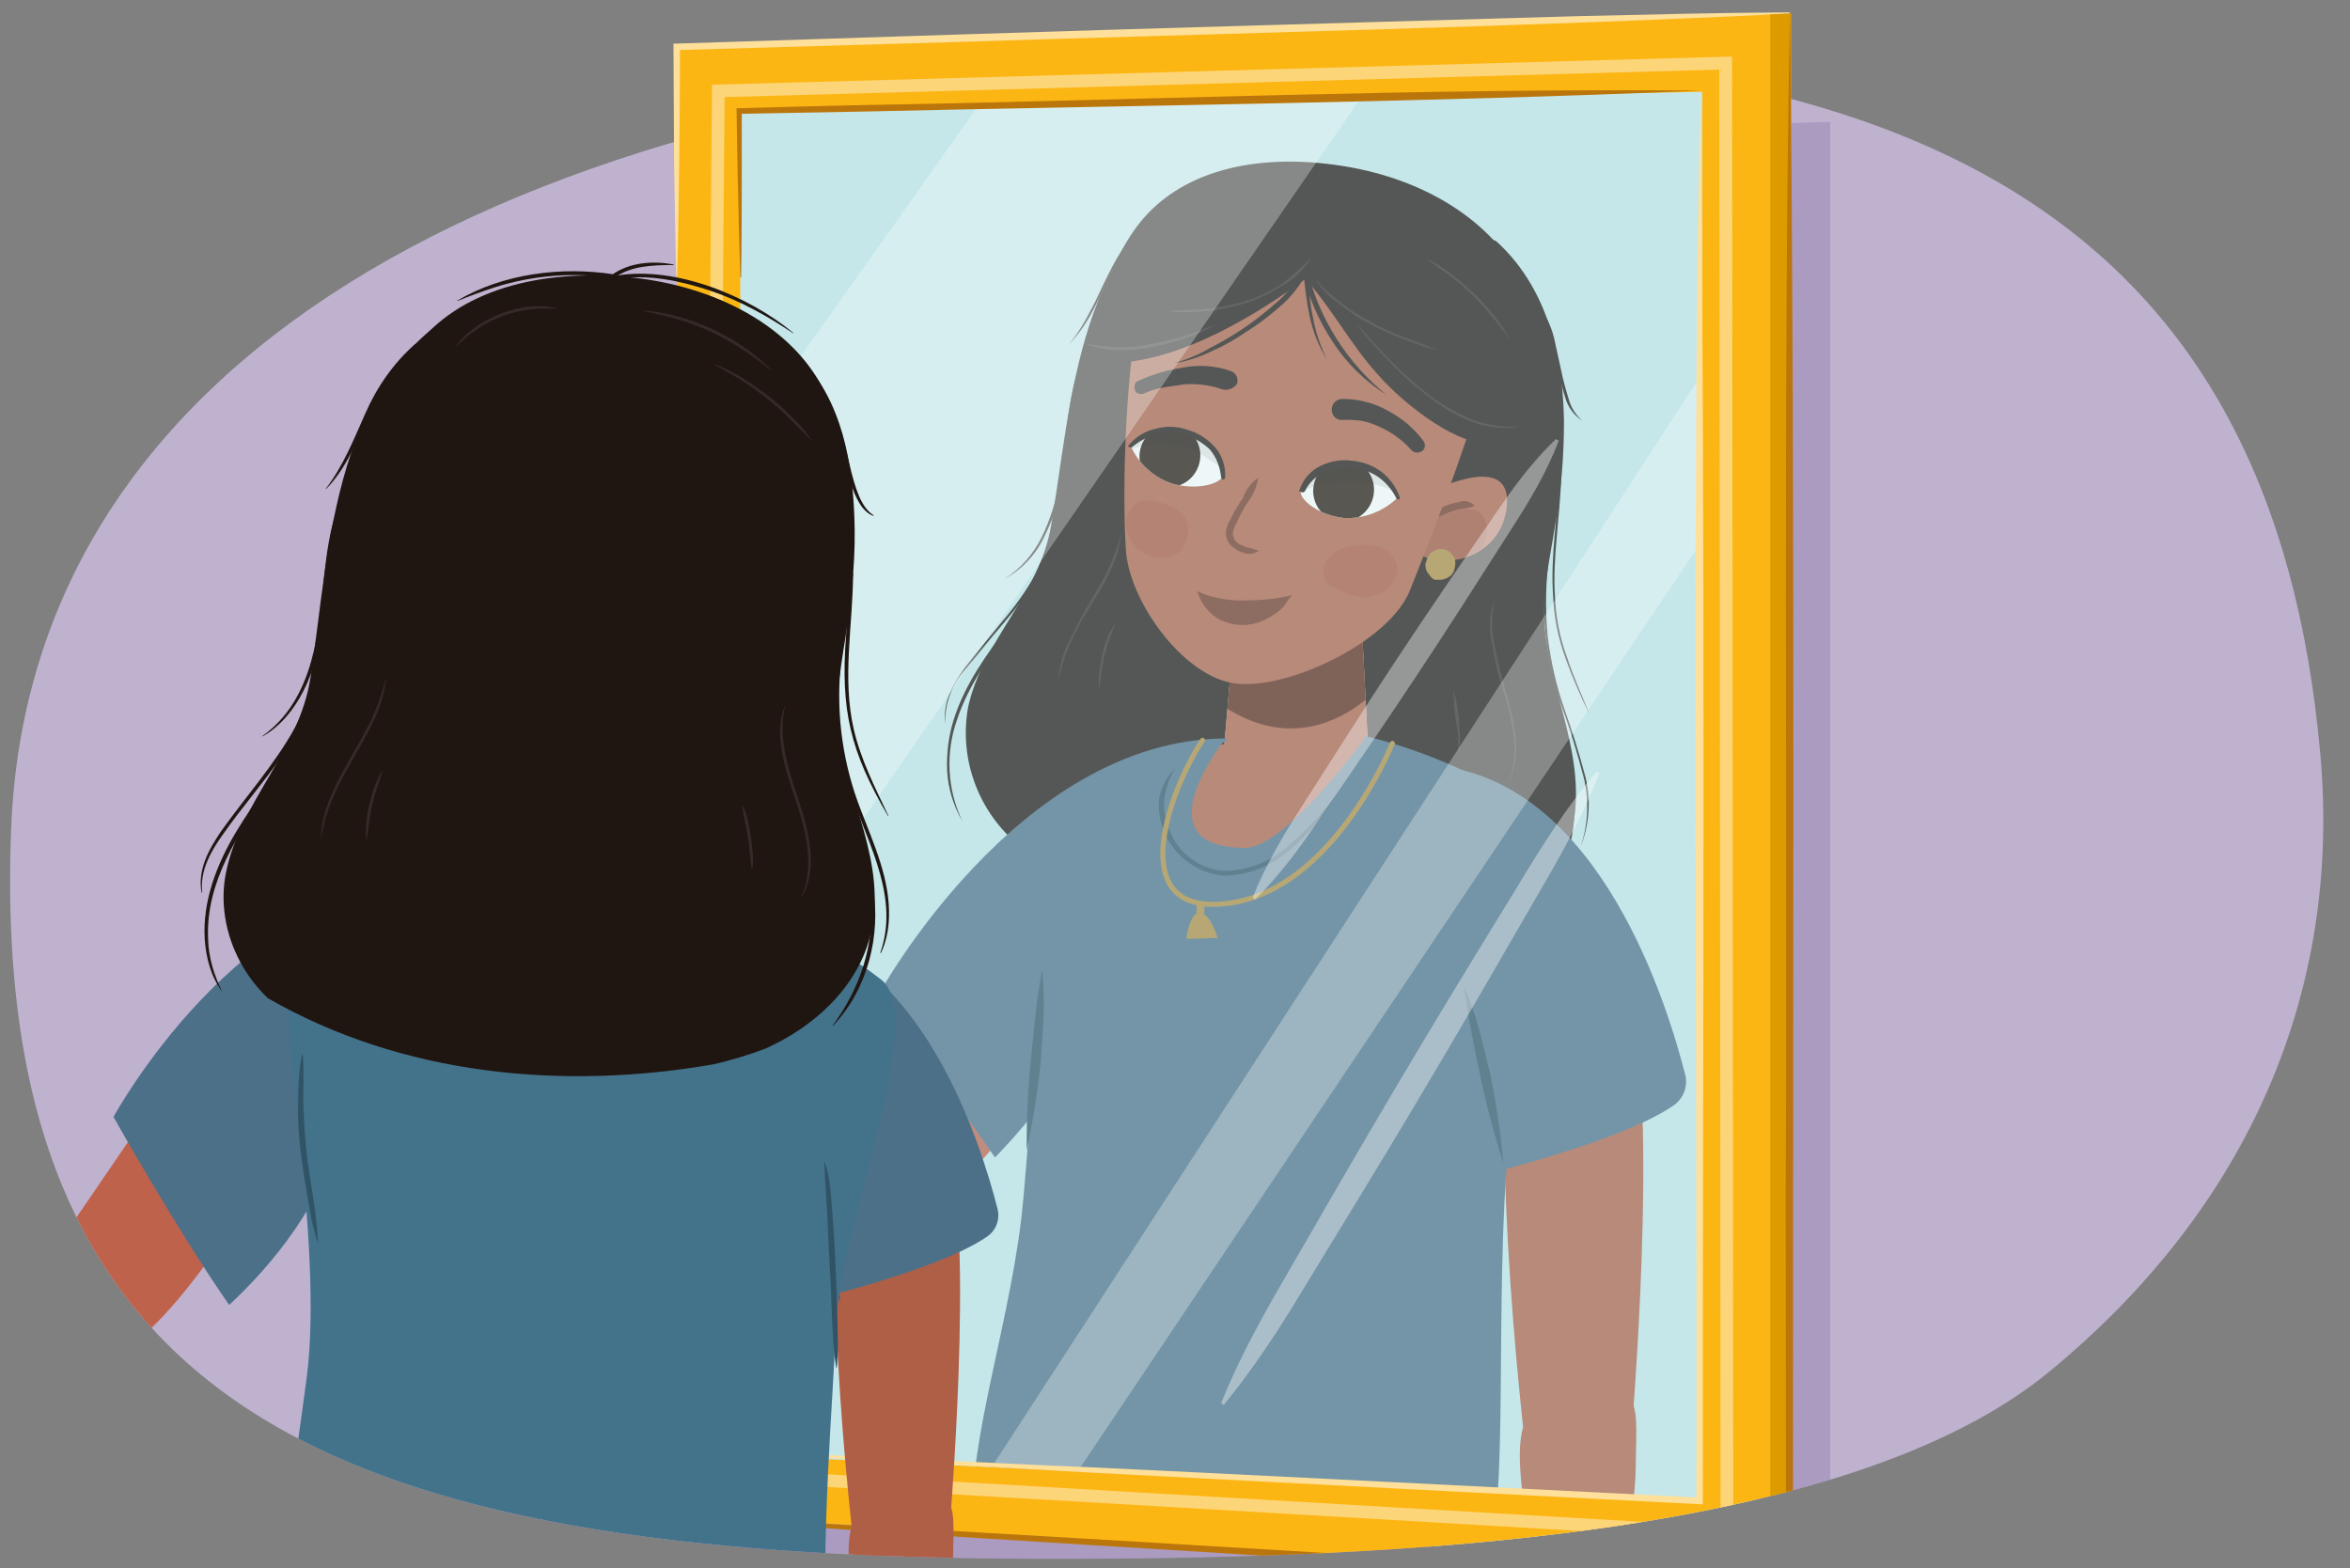 <svg version="1.1" id="Layer_2" xmlns="http://www.w3.org/2000/svg" xmlns:xlink="http://www.w3.org/1999/xlink" x="0" y="0" width="760" height="507.2" xml:space="preserve"><rect width="100%" height="100%" fill="#808080" stroke="none"/><style>.st5{fill:#bf624c}.st6{fill:#471f05;stroke:#bf624c;stroke-width:.163;stroke-miterlimit:10}.st7{fill:#1f1510}.st8{fill:#362a28}.st9{fill:#bd5738}.st12{fill:#253036}.st16{fill:#b05f47}.st19{fill:#733522}.st20{fill:#4d7089}.st21{fill:#34444d}.st24{fill:#fff}.st26{fill:#24140b}.st27{opacity:.1;enable-background:new}.st29{fill:#ad553e}.st30{fill:#305266}.st31{fill:#b08a3f}.st33{fill:#302a2e}.st35{fill:#ffe3c6}.st36{fill:#5e5040}.st41{fill:#bb760b}.st43{fill:#fee09a}.st45{opacity:.39}.st47{fill:#471f05;stroke:#bf624c;stroke-width:.147;stroke-miterlimit:10}.st50{fill:#315366}.st51{fill:#201611}</style><path d="M750.4 243.9c6.8 75.7-22.3 146-87.8 199.8S452 504.1 340.3 504.1c-223.4 0-344.2-41.7-336.7-235.9C9.4 116.4 162 32.1 385.1 18.6 627.2 4 735.5 76.5 750.4 243.9z" fill="#bfb2cf"/><defs><path id="SVGID_1_" d="M750.4 243.9c13.4 74.8-22.3 146-87.8 199.8S452 504.1 340.3 504.1c-223.4 0-344.2-41.7-336.7-235.9C9.4 116.4 147-13.7 370.1-26.2 636.5-41.1 720.6 77.1 750.4 243.9z"/></defs><clipPath id="SVGID_00000060713805948306217620000006016056872561228190_"><use xlink:href="#SVGID_1_" overflow="visible"/></clipPath><g clip-path="url(#SVGID_00000060713805948306217620000006016056872561228190_)"><path opacity=".3" fill="#7e65a0" d="m252.1 49.6 339.8-10.2V529l-347.1-24.1z"/></g><path clip-path="url(#SVGID_00000060713805948306217620000006016056872561228190_)" fill="#c5e7ea" d="M224.5 33.2 561.2 23l8.2 485.5-347.2-27.1z"/><g clip-path="url(#SVGID_00000060713805948306217620000006016056872561228190_)"><defs><path id="SVGID_00000072247062475727229560000001034979605229586096_" d="M232.3 29.4 227.6 468l330.5 22.4v-470z"/></defs><clipPath id="SVGID_00000035506588315030866870000017761048547449542018_"><use xlink:href="#SVGID_00000072247062475727229560000001034979605229586096_" overflow="visible"/></clipPath><g opacity=".68" clip-path="url(#SVGID_00000035506588315030866870000017761048547449542018_)"><path class="st5" d="m315.1 303.2-45.9 60.1-56-62.3-16.7 13.7s54.5 98.6 74.9 96 61.4-52.9 61.4-52.9l-17.7-54.6z"/><path class="st5" d="M214.2 302.2c-1.6-2.7-2.8-5.2-5.2-7.3-5.3-4.8-12.2-7.2-18.1-11.7-1.6-1.2-4.5-2.4-5.6 0-1.4 3.1 1.9 6.5 3.5 8 2.1 2 1.4 2.2 2.5 4.2-6.8-.1-12.9-1.5-18.8-4.9-2.3-1.3-4.3-2.9-6.8-3.6-1.3-.4-2.7.8-2.7 1.9-.1 2.9 1.8 4.6 4 6.1-.9-.5-2.7-1.6-3.4-2-1.9-1-3.3-1.5-5.2-1.5-1.5 0-2.6 1.1-2.6 2.6 0 2.4 1.8 3.6 3.7 4.7l.6.3c-1.6.2-2.6 1.2-2.7 2.9 0 .6.2 1.1.5 1.5 1.3 1.6 2.8 2.7 4.5 3.7.1.1.3.2.4.2-1.1.6-1.5 1.5-1.2 2.6 0 .1.1.3.2.4 2.8 3.8 6.9 5.7 11.1 7.6 9.4 4.1 17.9 5.9 28.3 6.6 1.5.1 1.6-.5 4.5.2s-2.8-2.2 4.7 1.3c7.6 3.5 14.6-14.5 3.8-23.8z"/><path class="st6" d="M160.9 299.3c2.1-.1 4 .3 5.8 1.1 1.8.8 3.6 1.5 5.4 2.3 1.8.8 3.5 1.6 5.3 2.3 1.8.7 3.6 1.2 5.4 2v.2c-2 .3-4 0-5.9-.7-1.9-.7-3.7-1.4-5.5-2.2-1.8-.8-3.5-1.7-5.3-2.4s-3.5-1.5-5.3-2.4c.1-.1.1-.1.1-.2zM166.8 295c1.6.4 3 1 4.4 1.8 1.4.7 2.8 1.3 4.3 1.8 1.5.6 2.9 1.1 4.4 1.6 1.5.4 3 .9 4.4 1.7v.2c-1.7.2-3.2 0-4.8-.4-1.6-.5-3.1-.8-4.6-1.4-1.5-.6-2.9-1.3-4.4-2.1-1.5-.7-2.7-1.7-3.8-3 0 0 0-.1.1-.2zM194.2 298.4c1.2.3 1.5 1.5 2.1 2.4s1.3 1.6 1.9 2.4c.7.8 1.3 1.5 2.1 2.2.8.6 2 1 2.3 2.1 0 .1 0 .2-.1.2-1.2.6-2.3-.4-3.2-1.1-.9-.7-1.7-1.4-2.5-2.2-.8-.8-1.3-1.7-1.9-2.7-.7-.9-1.5-2-.9-3.2.1 0 .2-.1.2-.1zM163.7 307.6c1.8-.6 3.7-.5 5.4.1 1.8.6 3.4 1.2 5 2s3.1 1.5 4.7 2.1 3.3.9 4.9 1.4v.2c-1.8.6-3.7.5-5.4-.1s-3.4-1.2-5-2-3.1-1.5-4.7-2.1-3.3-.9-4.9-1.4c0 0-.1-.1 0-.2z"/><path class="st7" d="M499.6 203.1c-1-11.4 1.6-22.2 3.3-33 2-11.2 2.9-22.6 2.9-34-.3-15.4-2.9-40.8-21.9-58.1-1.3-1.3-88.2-22.2-89.8-21.6-45.7 17-47.4 74.1-54.2 113.7-3.9 22.5-21.9 36.6-26.8 58.5-3.6 19.9 5.9 39.8 23.5 49.6.3 0 .3.3.7.3 1.2 2.2 3.4 3.8 5.9 4.2 22.5 1.3 44.7 2.9 67.3 4.2 7.4.7 14.8.7 22.2 0 7.8 6.2 17.3 16.3 27.4 17.6 5.5.4 11-1 15.7-3.9 14.7-5.2 28.4-16.3 32.7-32.7 4.9-22.3-6.9-43.2-8.9-64.8z"/><path class="st7" d="M499.6 101.9c1.6 2.7 2.7 5.7 3.3 8.8l2 9.1c.6 3 1.4 5.9 2.3 8.8.7 2.9 2.3 5.6 4.6 7.5-2.7-1.7-4.7-4.4-5.6-7.5-.9-2.9-1.7-5.8-2.3-8.8l-2-9.1c-.6-2.9-1.6-5.8-2.9-8.5 0-.3 0-.7.3-.7-.3.1 0 .1.3.4zM504.9 153.8c-.3 13.4-2.9 26.5-2 39.5.3 6.6 1.6 13.1 3.9 19.3 2 6.2 4.9 12.4 7.2 18.3-2.9-5.9-5.6-12.1-7.8-18.3-2.3-6.3-3.6-12.9-3.9-19.6-1-13.4 1.6-26.5 2-39.5 0-.4.3-.6.7-.7-.1.1-.1 1-.1 1z"/><path class="st7" d="M500.6 183.2c-.8 7.7-.8 15.5 0 23.2 1 7.7 2.7 15.2 5.2 22.5 2.6 7.2 4.9 14.7 6.9 22.2 1.9 7.6 1.3 15.6-1.6 22.9 2.6-7.4 2.9-15.3 1-22.9-2-7.5-4.2-15-6.9-22.2-2.5-7.3-4.3-14.9-5.2-22.5-1-7.7-1-15.5 0-23.2 0-.3.3-.7.7-.3-.4-.3-.1 0-.1.3zM349.7 119.2c-3.9 11.8-3.9 24.2-6.2 36.6-1 6.3-3 12.3-5.9 18-2.7 5.7-7.2 10.4-12.7 13.4 5.2-3.3 9.4-8.1 12.1-13.7 2.7-5.6 4.5-11.5 5.6-17.6 2.3-12.1 2.3-24.8 6.2-36.9 0-.3.3-.3.7-.3.2-.1.6.2.2.5z"/><path class="st7" d="M342.2 167.2c-.8 6.6-2.9 12.9-6.2 18.6-3.3 5.6-7.2 10.8-11.4 15.7-4.2 4.9-8.2 9.8-12.4 15-4.4 4.8-6.7 11.1-6.5 17.6-.4-3.2.1-6.5 1.3-9.5 1.3-3 3-5.9 4.9-8.5 3.9-5.2 8.2-10.1 12.1-15 4.2-4.9 7.9-10.1 11.1-15.7 3.3-5.5 5.4-11.6 6.2-18-.1-.2.3-.5.9-.2-.3-.6 0-.3 0 0z"/><path class="st7" d="M326.9 203.1c-6.9 9.1-13.7 18.6-17.3 29.4-3.9 10.8-3.3 22.7 1.6 33-2.9-5-4.6-10.6-4.9-16.3-.2-5.8.5-11.5 2.3-17 3.6-11.1 10.5-20.6 17.3-29.7.2-.3.6-.3.9-.1l.1.1v.6zM508.8 252.5c1.1 7.7.5 15.4-1.6 22.9-1.9 7.5-5.9 14.3-11.4 19.6 9.7-11.7 14.1-27 12.1-42.1-.1-.4.2-.8.9-.4-.3-.4 0-.4 0 0zM374.2 69.6c-6.5 5.4-11.8 12.2-15.4 19.9-2 3.9-3.6 7.8-5.6 11.4-2 3.8-4.5 7.3-7.5 10.5 2.7-3.3 5-7 6.9-10.8 2-3.6 3.6-7.5 5.6-11.4 1.9-3.9 4-7.6 6.5-11.1 2.5-3.4 5.5-6.5 8.8-9.1.2-.2.5-.2.6 0 .5.2.5.6.1.6z"/><path class="st8" d="M362.8 172.4c-.7 4.4-2 8.7-3.9 12.7-2 3.9-4.2 7.7-6.5 11.4-2.4 3.6-4.5 7.5-6.2 11.4-1.8 4-3.1 8.1-3.9 12.4.2-4.4 1.3-8.8 3.3-12.7 2-3.9 3.9-7.8 6.2-11.8 2.3-3.9 4.6-7.5 6.5-11.4 1.7-3.8 3.2-7.8 4.5-12zM360.8 201.5c-.7 1.6-1.3 3.3-2 5.2-.7 1.6-1 3.6-1.6 5.2-.3 1.6-.7 3.6-1 5.2-.3 1.6-.3 3.6-.7 5.6-.2-1.8-.2-3.7 0-5.6.3-2 .7-3.6 1-5.6.4-1.8.9-3.5 1.6-5.2.7-1.7 1.6-3.3 2.7-4.8zM483.6 193c-1.3 5-1.4 10.3-.3 15.4 1 5.2 2.3 10.1 3.6 15 1.6 5 2.7 10.1 3.3 15.4.6 5.2-.3 10.4-2.6 15 1.9-4.8 2.6-9.9 2-15-.6-5.1-1.7-10.1-3.3-15-1.7-4.9-2.9-9.9-3.6-15-1.4-5.3-1-10.8.9-15.8zM469.9 223.4c.7 1.5 1.2 3.2 1.3 4.9.4 1.7.6 3.5.7 5.2 0 2 .3 3.6.3 5.2.1 1.7-.1 3.5-.3 5.2-.3-1.7-.4-3.5-.3-5.2-.1-1.8-.3-3.5-.7-5.2-.3-1.6-.3-3.3-.7-5.2.1-1.6 0-3.3-.3-4.9z"/><path class="st9" d="m350 816 14.4 51.6c-5.2 46.7 17.3 27.8 19.6 27.4 16.7-2.6 13.7-31.4 13.7-31.4l-7.5-59.1L350 816zM464.8 820.7l8.4 52.9c-10.5 45.8 14 29.6 16.3 29.5 16.8-.7 17.2-29.6 17.2-29.6l-.7-59.6-41.2 6.8z"/><path d="M360.1 856.5s21.2 18.6 37.6-10.5l5.9-39.2-60.7 23.8 17.2 25.9z" fill="#273035"/><path d="M437.2 502.8c-2 1-46.4 181.3-46.4 181.3l16 120.8c1.4 12.5-3.4 24.9-12.7 33.3-11.4 9.8-21.9 6.9-36.6 6.2-21.6-.7-51.6-99.9-51.6-99.9-7-22.1-10.6-45.1-10.5-68.3.7-35.9 0-38.5 14.4-147.9 9.5-70.9 21.2-79.4 21.2-79.4l106.2 53.9z" fill="#42313e"/><path class="st12" d="m433.3 466.8-17.3 1.3-84.9-19.3s-11.8 8.5-21.2 79.4c-14.4 109.4-13.7 112-14.4 147.9-.3 23.2 3.2 46.2 10.5 68.3 0 0 30.4 99.3 51.6 99.9 14.7.3 25.5 3.6 36.6-6.2 9.4-8.4 14.2-20.8 12.7-33.3l-16-120.8s5.9-24.5 13.7-55.2c.3 1 46.3-104.8 28.7-162z"/><defs><path id="SVGID_00000064353391160960476640000006785267664992615348_" d="m433.3 466.8-17.3 1.3-84.9-19.3s-11.8 8.5-21.2 79.4c-14.4 109.4-13.7 112-14.4 147.9-.3 23.2 3.2 46.2 10.5 68.3 0 0 30.4 99.3 51.6 99.9 14.7.3 25.5 3.6 36.6-6.2 9.4-8.4 14.2-20.8 12.7-33.3l-16-120.8s5.9-24.5 13.7-55.2c.3 1 46.3-104.8 28.7-162z"/></defs><clipPath id="SVGID_00000085947778388402620830000008727328483067485880_"><use xlink:href="#SVGID_00000064353391160960476640000006785267664992615348_" overflow="visible"/></clipPath><g clip-path="url(#SVGID_00000085947778388402620830000008727328483067485880_)"><path d="m404.6 585.4-30.4 91.8s8.8 5.2 1 10.5c0 0 8.5 8.8 1.3 16.7L398 804.5s5.9 21.2 0 30l2 23.5 12.7-16.3 2.3-53.2-15.4-108.4 4.9-51.6v-43.1z" opacity=".3" fill="#11171a"/></g><path fill="#f8b5a2" d="m440.5 203.8 3 59.1-49.7 2.6 5.6-64.3z"/><path class="st16" d="m440.5 203.8 3 59.1-49.7 2.6 5.6-64.3z"/><defs><path id="SVGID_00000047029478927710568900000016987569725999443381_" d="m440.5 203.8 3 59.1-49.7 2.6 5.6-64.3z"/></defs><clipPath id="SVGID_00000036217331810090501140000015486747844938727849_"><use xlink:href="#SVGID_00000047029478927710568900000016987569725999443381_" overflow="visible"/></clipPath><g clip-path="url(#SVGID_00000036217331810090501140000015486747844938727849_)"><path d="m393.8 204.1 53.2-5.6 1.6 20.9s-24.5 32.3-57.5 5.6l2.7-20.9z" fill="#5e2616"/></g><path class="st16" d="M452 246.3s11.8-13.7-62.7-4.9l-32 35.3 104.2 2.6-9.5-33z"/><path class="st12" d="M371.4 491s23.5 181.9 53.8 232.4c16.8 27.8 49.8 19.8 68.6 1.3 18.8-18.5-17.8-248.3-17.8-248.3L371.4 491z"/><path class="st16" d="M516.6 541.2c4.2-12.4 12.4-50 12.4-67 .3-25.8 3.3-27.1-32-18.9-16 9.8 9.5 65.6-4.9 87.2-2.9 4.6 20.3 11.1 24.5-1.3z"/><path class="st16" d="M494.7 478.1c-.7-.7-14.4-117.2-4.6-152.5 0 0 21.9-20.2 34.6-3.6 12.7 16.7 3.6 132.9 3.6 132.9l-33.6 23.2zM500 535.9s-23.8 18-26.1 22.9c-2.3 4.9 5.6 2.9 9.5 1.6 3.9-1.3 9.1-1.3 8.8 6.5-.3 7.8-12.4 20.2-12.4 22.5 0 1.3 0 6.2 5.9 4.2 0 0 1.3 2.9 5.9 1.6 0 0 2.3 4.6 14-3.9 0 0-1.3 3.9.7 4.6 2 .7 8.2-3.6 10.5-10.8 2.3-7.2.3-44.4.3-44.4l-17.1-4.8z"/><path class="st19" d="M499.6 575.1c-1.1 3.9-2.8 7.5-5.2 10.8-2.2 3.3-5.2 6.1-8.8 7.8 2.6-2.9 4.9-6.2 7.2-9.1 2.3-2.9 4.2-6.5 6.8-9.5zM506.5 579.1c-.3 2-1 3.8-2 5.6-2 3.3-4.8 6.1-8.2 8.2-1.6 1.1-3.4 1.9-5.2 2.6 2.6-2.9 5.6-5.2 7.8-8.2l3.9-3.9c1.4-1.4 2.6-2.8 3.7-4.3zM505.2 591.5c.7-1.9 1.6-3.7 2.9-5.2 1-1.6 2.3-2.9 3.6-4.9.3 2.2-.3 4.4-1.6 6.2-1.3 1.6-3 2.9-4.9 3.9z"/><path class="st20" d="M321.8 374.3s27.3-27.3 35.6-53.4c21.9-9.8-.8-5.4 6.4-17.8 11.4-19.6 26.8-41.8 16.3-51.6-1.6-1.6 20.2-13.1 16.3-12.7-67.5.3-112.6 83.4-112.6 83.4s19 24.8 38 52.1zM541.1 357.6c3.3-2.2 4.9-6.3 3.9-10.1-5.6-21.9-27.4-94.4-80.3-99.9-25.5-2.6 26.5 15.4 13.1 51.6-13.4 36.3-12.7 84.3-12.7 84.3s55.8-12.2 76-25.9z"/><path class="st20" d="M441.8 238.1s68.6 15 81.6 61.1c6.5 23.2-31.7 28.4-35.6 71.5-4.6 49.3.4 119.8-7.1 130.6-13-2.4-40.8 13-87.8 10.7-13.4-.7-63.3-4.1-78.3-17.8-1.9-28.3 13.2-69.2 16.4-107.1 4.9-53.6 4.6-101.6 6.5-111 4.9-22.9 42.5-37.2 58.8-37.2 0 0-28.4 35.3 6.5 35.3 13.2-.2 39-36.1 39-36.1z"/><path class="st21" d="M403.6 826.1c-1.4 4.7-4.3 8.8-8.2 11.8-3.8 2.9-8.1 5.2-12.7 6.5-4.6 1.3-9.3 2-14 2-2.3 0-4.9-.3-7.2-.3-2.3-.4-4.6-.9-6.9-1.6 2.4 0 4.8.1 7.2.3l6.9.3c4.6 0 9.3-.7 13.7-2 4.4-1.3 8.6-3.3 12.4-5.9 3.2-3.5 6.1-7.2 8.8-11.1z"/><path class="st7" d="M355 148c1-8.2-1.6-16.7-1.6-25.1 0-17 4.2-36.9 15-50.6 13.1-16.7 37.2-23.2 66-18.6s50.3 19.9 58.8 39.2c11.4 27.1-14 79.7-28.4 84.3"/><path class="st16" d="M459.1 160.7c7.5-3.9 30.7-14.4 28.1 3.9-2.3 17.3-24.5 22.2-34.9 9.5"/><defs><path id="SVGID_00000052800334284742548390000017483542000160805020_" d="M459.1 160.7c7.5-3.9 30.7-14.4 28.1 3.9-2.3 17.3-24.5 22.2-34.9 9.5"/></defs><clipPath id="SVGID_00000072252409622310572290000011722202641963638695_"><use xlink:href="#SVGID_00000052800334284742548390000017483542000160805020_" overflow="visible"/></clipPath><g clip-path="url(#SVGID_00000072252409622310572290000011722202641963638695_)"><path d="M480 167.5c-2.6-5.2-10.5-2-14.4-.3-4.9 2.5-8.9 6.4-11.8 11.1-.6 1.1-.1 2.4.9 2.9h.4c.4.7.9 1.3 1.6 1.6 5.6 2.5 12.1 2 17.3-1.3 4.7-1.9 9-8.7 6-14z" fill="#a3523b"/></g><path class="st19" d="M458.5 170.8c.6-1.7 1.7-3.2 3.3-4.2 1.4-1.1 2.9-1.9 4.6-2.6 1.7-.7 3.4-1.3 5.2-1.6 1.8-.7 3.8-.3 5.2 1v.3c-1.6.5-3.2.8-4.9 1-1.6.4-3.1.9-4.6 1.6-1.5.6-2.9 1.3-4.2 2.3-1.2 1.3-2.8 2.1-4.6 2.2z"/><path class="st16" d="M372.9 78.1c-10.1 34.9-9.8 84.9-8.8 99.6 1 16.3 17.6 39.8 34 43.1s50.9-12.7 57.8-29.7c5.2-13.1 25.1-61.7 31.7-98.3"/><path class="st19" d="M406.9 154.5c-.4 2.8-1.5 5.5-3.3 7.8-1.5 2.3-2.8 4.7-3.9 7.2-.6 1-1 2.1-1 3.3.1 1 .6 1.9 1.3 2.6 1 .7 2.1 1.3 3.3 1.6 1.3.3 2.6.7 3.6 1h.3c-1.2.9-2.8 1.3-4.2 1-1.5-.3-3-1-4.2-2-1.4-1-2.2-2.6-2.3-4.2-.1-1.6.4-3.2 1.3-4.6 1.2-2.5 2.6-4.9 4.2-7.2.9-2.6 2.6-4.9 4.9-6.5z"/><path class="st7" d="M434 129c2.6 0 5.3.3 7.8 1 2.5.6 4.9 1.6 7.2 2.9 2.2 1.2 4.3 2.6 6.2 4.2 1.9 1.7 3.7 3.5 5.2 5.6.7 1 .5 2.4-.4 3.1-.1 0-.1.1-.2.1-1 .7-2.4.6-3.3-.3-1.4-1.6-2.9-3-4.6-4.2-1.7-1.3-3.6-2.4-5.6-3.3-1.9-.9-3.8-1.6-5.9-2-2.1-.3-4.1-.4-6.2-.3h-.2c-1.8.1-3.2-1.3-3.3-3.1v-.5c.1-1.7 1.5-3.1 3.3-3.2zM395.3 125.9c-4-1.4-8.2-1.9-12.4-1.6-2.3.3-4.6.7-6.5 1-2.3.4-4.5 1-6.5 2-1.3.3-2.6 0-2.9-1.3s0-2.6 1.3-2.9c2.2-1 4.5-1.9 6.9-2.6 2.4-.7 4.8-1.2 7.2-1.6 5.1-1 10.4-.7 15.4 1 1.8.5 2.8 2.3 2.3 4.1 0 .1 0 .1-.1.2-1 1.4-2.9 2.2-4.7 1.7z"/><path class="st24" d="M395.5 153.8c1-3.6-2.3-10.5-10.5-13.7-6.7-2.3-14.1-.6-19.3 4.2 2.6 5.7 7.4 10.1 13.4 12.1 8.2 2.3 15.7 0 16.4-2.6z"/><defs><path id="SVGID_00000056399002659217442690000016411855439890391433_" d="M395.5 153.8c1-3.6-2.3-10.5-10.5-13.7-6.7-2.3-14.1-.6-19.3 4.2 2.6 5.7 7.4 10.1 13.4 12.1 8.2 2.3 15.7 0 16.4-2.6z"/></defs><clipPath id="SVGID_00000080901379023249397390000016379771490867287976_"><use xlink:href="#SVGID_00000056399002659217442690000016411855439890391433_" overflow="visible"/></clipPath><g clip-path="url(#SVGID_00000080901379023249397390000016379771490867287976_)"><ellipse transform="rotate(-69.463 378.36 147.383)" class="st26" cx="378.3" cy="147.4" rx="10.1" ry="9.8"/><path class="st27" d="M403.6 153.8c-1.2-1.6-2.6-3.1-4.2-4.2 1.2-.9 1.7-2.5 1-3.9 0-.2-.1-.3-.3-.3-3.7-3.3-8.2-5.5-13.1-6.5-5.2-1.7-10.6-2.2-16-1.6-5 .6-10 1.8-14.7 3.6-4.4 1.3-8.2 4.2-10.5 8.2-.7 1.6 1 3.6 2.6 2.6 4-2.9 8.4-5.2 13.1-6.9v.3c0 .4.1.7.3 1-.2.3-.1.8.3 1 .2.1.5.1.7 0 2-1.3 4.2-2.3 6.5-2.9 3.4-.3 6.8-.3 10.1 0 1 0 2 .3 2.9.3 3.6 1 6.9 2.6 9.8 4.9 1.7 1 3.2 2.2 4.6 3.6 1.5 1.4 3 2.7 4.6 3.9 1 .4 2.1 0 2.6-1 .1-.8 0-1.5-.3-2.1z"/></g><path class="st7" d="M394.8 153.5c-.4-3-1.6-5.9-3.6-8.2-2.2-2.1-4.9-3.7-7.8-4.6-3-.9-6.1-1-9.1-.3s-5.8 2.2-8.2 4.2c-.3.3-.7 0-1 0-.3-.3-.3-.7 0-.7 2.2-2.6 5.2-4.5 8.5-5.2 3.4-1 7.1-.9 10.5.3 3.4 1 6.4 2.9 8.8 5.6 2.4 2.7 3.5 6.2 3.3 9.8 0 .4-.3.6-.7.7-.4 0-.7-.9-.7-1.6z"/><path class="st24" d="M420.6 158.7c.7-3.6 6.2-8.8 15-8.5 7 .4 13.2 4.7 16 11.1-4.6 4.3-10.7 6.5-17 6.2-8.1-.9-14.3-5.8-14-8.8z"/><defs><path id="SVGID_00000172423293180978298010000013687234694115243408_" d="M420.6 158.7c.7-3.6 6.2-8.8 15-8.5 7 .4 13.2 4.7 16 11.1-4.6 4.3-10.7 6.5-17 6.2-8.1-.9-14.3-5.8-14-8.8z"/></defs><clipPath id="SVGID_00000181052218803809563900000003156357905315871896_"><use xlink:href="#SVGID_00000172423293180978298010000013687234694115243408_" overflow="visible"/></clipPath><g clip-path="url(#SVGID_00000181052218803809563900000003156357905315871896_)"><ellipse transform="rotate(-69.463 434.558 158.507)" class="st26" cx="434.5" cy="158.5" rx="10.1" ry="9.8"/><path class="st27" d="M452.9 155.1c-10.2-7.5-24-7.9-34.6-1-1 .8-1.3 2.2-.7 3.3.3.3.7.7 1 .7 0 .5.2 1 .7 1.3h.7c9.5-4.9 20.7-5.2 30.4-.7 2.2 1 4.5-2.3 2.5-3.6z"/></g><path class="st7" d="M420.3 158.4c1.1-3.4 3.6-6.3 6.9-7.8 3.1-1.5 6.7-2.1 10.1-1.6 3.4.3 6.7 1.5 9.5 3.6 2.7 2.1 4.7 4.9 5.9 8.2 0 .3 0 .7-.3.7s-.7 0-.7-.3c-1.4-2.7-3.4-5.1-5.9-6.9-2.5-1.7-5.4-2.8-8.5-2.9-3-.4-6.1.1-8.8 1.3-2.9 1.2-5.2 3.4-6.5 6.2-.3.3-.6.4-1 .3-.7-.1-1.1-.5-.7-.8zM361.8 117.3c21.2-1.3 44.4-15.4 60.4-27.1 8.5 9.5 14.4 20.9 23.2 30.7 9.1 10.5 27.4 24.2 37.2 22.2 19.3-23.5 23.8-74.8-56.5-84.9s-64.3 59.1-64.3 59.1z"/><path class="st7" d="M448.4 127.7c-6.9-4.4-12.8-10.1-17.3-17-4.5-6.8-7.8-14.3-9.8-22.2l1.3-.3c.7 4.9 1 9.8 2 14.4.9 4.8 2.4 9.4 4.6 13.7-2.7-4.2-4.5-8.9-5.6-13.7-1-4.7-1.6-9.5-2-14.4l1.3-.3c4 15.6 12.9 29.6 25.5 39.8z"/><path class="st7" d="M421.9 89.5c-2.2 3.9-5.1 7.3-8.5 10.1-3.3 2.9-6.8 5.5-10.5 7.8-3.5 2.4-7.2 4.5-11.1 6.2-3.9 1.9-8.1 3.3-12.4 3.9 4.1-1.1 8.1-2.7 11.8-4.9 7.7-3.9 14.8-8.7 21.2-14.4 3.2-2.7 6-5.9 8.2-9.5.2-.2.4-.3.7-.3.6.4.9.8.6 1.1z"/><path class="st29" d="M448.4 177.7c-4.6-1.9-9.7-2-14.4-.3-.9.1-1.7.6-2.3 1.3l-.3.3c-.7.3-1 1-1.6 1.3-2.4 2.3-2.5 6-.3 8.5 3 2.2 6.5 3.7 10.1 4.2 4 .7 8-1 10.5-4.2 2.5-2.9 2.3-7.3-.6-9.8-.1-.1-.2-.2-.4-.3-.1-.4-.4-.7-.7-1zM383.7 168.2c-1.4-2.3-3.6-4-6.2-4.9-3.9-1.6-12.1-3.9-13.4 5.6-.1 6.2 4.9 11.3 11.1 11.4 1.9.1 3.9-.4 5.6-1.3 3.1-2.6 4.3-6.9 2.9-10.8z"/><path class="st8" d="M438.6 104.5c3.6 3.9 7.2 8.2 11.1 12.1 3.8 3.9 7.8 7.5 12.1 10.8 4.3 3.3 9 6 14 8.2 5.1 1.9 10.6 2.7 16 2.3-5.4 1-10.9.4-16-1.6s-9.8-4.8-14-8.2c-4.3-3.2-8.4-6.8-12.1-10.8-4.1-4-7.8-8.2-11.1-12.8zM425.2 90.1c2.6 2.9 5.4 5.5 8.5 7.8 3 2.4 6.3 4.5 9.8 6.2 3.3 2 6.8 3.6 10.5 4.9 3.6 1.3 7.2 2.6 10.8 4.2-3.8-.9-7.5-2.1-11.1-3.6-3.7-1.4-7.3-3-10.8-4.9-3.5-1.8-6.8-4-9.8-6.5-3.2-2.1-5.8-4.9-7.9-8.1-.4 0 0-.3 0 0zM424.2 83.3c-2.4 3.8-5.6 6.9-9.5 9.1-3.7 2.3-7.6 4.2-11.8 5.6-4.1 1.3-8.4 2.2-12.7 2.6-4.3.5-8.7.5-13.1 0 4.2-.3 8.8-.3 13.1-.7 4.3-.4 8.6-1.3 12.7-2.6 4.2-1.3 8.1-3.2 11.8-5.6 3.3-2.6 6.5-5.4 9.5-8.4zM350.4 111c3.6.7 7.2 1 10.8 1.3 3.6 0 7.2-.3 10.8-1 3.6-.7 7.2-1.6 10.8-2.6 3.6-1 6.9-2.6 10.5-3.6-6.6 3.4-13.6 5.8-20.9 7.2-3.7.7-7.4 1-11.1 1-3.8-.3-7.4-1-10.9-2.3zM461.4 83.6c2.9 1.4 5.6 3.2 8.2 5.2 5.1 3.9 9.7 8.4 13.7 13.4 2 2.5 3.7 5.1 5.2 7.8-2-2.6-3.9-5.2-5.9-7.5-4-5-8.6-9.5-13.7-13.4-2.6-1.7-5.1-3.5-7.5-5.5z"/><path class="st30" d="M380.1 248.5c-2 3.1-3.2 6.7-3.6 10.5-.2 3.7.6 7.5 2.3 10.8 3.1 6.8 9.8 11.4 17.3 11.8 7.5-.1 14.7-2.9 20.2-7.8 5.9-4.9 11.1-10.5 15.7-16.7-3.8 6.7-8.8 12.7-14.7 17.6-5.9 5.4-13.6 8.4-21.6 8.5-12.4-1.2-21.7-12-20.9-24.5.6-3.9 2.4-7.5 5.3-10.2z"/><path class="st31" d="M470.6 181.6v-.7c-.3-.7-.8-1.4-1.3-2-.3-.3-.7-.7-1-.7-1.4-.9-3.2-.9-4.6 0-.3.3-.7.3-1 .7-.3.3-.7.7-.7 1l-.3.3c-.3.7-.3 1.3-.7 2v1c.1.7.3 1.4.7 2 0 .2.1.3.3.3.3.3.3.7.7 1 .7.7 1 1 1.6 1h1.6c.8-.1 1.6-.3 2.3-.7.3-.3.7-.3 1-.7l.3-.3c.3-.3.3-.7.7-1v-.3c0-.3.3-.7.3-1 0-.5.1-.9.3-1.3-.2.4-.2 0-.2-.6z"/><path d="M388.9 239.4c-10.6 15.9-26.4 57.9 9.1 52.6 33.7-5 52.3-51.6 52.3-51.6" fill="none" stroke="#b08a3f" stroke-width="1.63" stroke-linecap="round" stroke-miterlimit="10"/><path class="st31" d="M389.2 295.6c.3-.3.4-.6.3-1v-2c0-.2-.1-.5-.3-.7l-.3-.3c-.4-.3-.9-.3-1.3 0-.2 0-.3.1-.3.3l-.3.3v2.6c0 .2.1.3.3.3-2.3 1.3-3.3 5.9-3.6 8.5 2.6 0 10.1-.3 10.1-.3s-1.9-6.4-4.6-7.7z"/><path class="st12" d="M428.7 725.5s13 110 33.4 127.8 44.8-14.9 44.8-14.9 8.1-73.7-9.9-114.5l.6-34.1-68.9 35.7z"/><path class="st12" d="M455.8 836.1c4-.2 11.7 27.3 11.7 27.3s34.7-1.3 42.4-14.2l-8.1-32.2-35.4 13"/><path class="st21" d="M470.4 851.9c3.4.4 6.8.4 10.2-.1 6.7-.8 13.1-3.2 18.6-7.1 2.8-2 5.5-4.3 8-6.6-1 1.4-2.2 2.7-3.4 3.9-1.1 1.2-2.6 2.3-3.7 3.5-5.5 4.3-12.2 6.9-19.2 7.3-3.5.5-7.1.2-10.5-.9z"/><path class="st33" d="m399 875.1-12.7 2c-.7-2.7-2.3-5.2-4.6-6.9-3.6-3.3-15.4-3.9-19.6-1-3.6 2.6-5.6 7-5.2 11.4h-.3s-6.5 22.5-38.2 41.2c-24.5 14.7-21.6 31-11.4 32.7 40.8 7.2 87.9-24.2 92.1-29.1 4.2-4.9-.1-50.3-.1-50.3z"/><g><defs><path id="SVGID_00000150797011495483119310000009367530788405021315_" d="m399 875.1-12.7 2c-.7-2.7-2.3-5.2-4.6-6.9-3.6-3.3-15.4-3.9-19.6-1-3.6 2.6-5.6 7-5.2 11.4h-.3s-6.5 22.5-38.2 41.2c-24.5 14.7-21.6 31-11.4 32.7 40.8 7.2 87.9-24.2 92.1-29.1 4.2-4.9-.1-50.3-.1-50.3z"/></defs><clipPath id="SVGID_00000009571419902204254300000008164118301944515470_"><use xlink:href="#SVGID_00000150797011495483119310000009367530788405021315_" overflow="visible"/></clipPath><g clip-path="url(#SVGID_00000009571419902204254300000008164118301944515470_)"><path class="st35" d="M400.6 913c-17.9 11.4-37.1 20.6-57.2 27.4-.3-.3-3.3-4.2-3.6-4.6-2.9-3.9-6.7-7-11.1-9.1-5.1-1.6-10.5-1.7-15.7-.3h-3.3c-1.4.3-2.7 1.1-3.6 2.3-1.3 1-1.3 2.3-2.6 3.3l-1 1c-.4.4-.7.8-1 1.3-.3.7-1 1.3-1 2-2.9 2-5 5-5.9 8.5-1.6 7.2 3.9 11.8 10.8 13.7 8.6 1.6 17.5 1 25.8-2 6.9-2.6 46.7-13.1 48.7-14.4 9.5-4.6 18.3-5.2 23.8-13.7 2.2-2.7-3.1-15.4-3.1-15.4z"/><path class="st36" d="M385.3 879.7c.1 4.7-1.2 9.4-3.6 13.4-4.3 8.2-10.4 15.2-18 20.6-3.5 3-7.3 5.5-11.4 7.5h-.3v-.3c3.1-3.3 6.5-6.4 10.1-9.1 3.3-2.9 6.5-5.9 9.5-9.1 2.9-3.3 5.5-6.8 7.8-10.5 2.3-4.1 4.3-8.3 5.9-12.5-.3-.4 0-.4 0 0z"/><path class="st36" d="M374.5 880c4.5-.7 9-1.6 13.4-2.9 2.1-.6 4.2-1.3 6.2-2.3 1-.3 1.9-.9 2.6-1.6l1-1c-.8-.3-1.8-.3-2.6 0-1 0-2.3.3-3.3.3-2.2.4-4.4.9-6.5 1.6-2.1.7-4.2 1.6-6.2 2.6-1 .7-2 1-2.9 1.6l-1.7 1.7c-.3 0-.3.3 0 0l-2.6 1c-3-3.6-6.6-6.6-10.8-8.8-1.9-1-4-1.6-6.2-1.6-2 0-4.6.7-5.2 2-.5 1.9.5 3.8 2.3 4.6 1.9 1.2 4 2 6.2 2.3 2.3.4 4.6.6 6.9.7h5.2c.7 0 1.3 0 1.3-.3 0 .7-.3.7-.7 1-.4 0-.7.1-1 .3l-1.6.3c-1.2.3-2.4.4-3.6.3-2.4.1-4.8-.1-7.2-.3-2.6-.2-5.1-1.1-7.2-2.6-2.6-1.5-3.9-4.6-2.9-7.5.8-1.3 1.9-2.3 3.3-2.9 1.3-.4 2.6-.6 3.9-.7 2.6 0 5.2.7 7.5 2 4.3 2.4 8.2 5.5 11.4 9.1l-2.3 1c0-1 .7-1.9 1.6-2.3l1.6-1c.9-.7 1.9-1.2 2.9-1.6 2-1 4.2-2 6.5-2.9 2.2-.7 4.5-1.2 6.9-1.6 1.2-.3 2.4-.4 3.6-.3 1.3-.2 2.7-.1 3.9.3.7.3 1 .7 1 1.3.3.5.3 1.1 0 1.6-.4.7-.9 1.3-1.6 1.6-1 .7-2.1 1.4-3.3 2-2.1.9-4.3 1.7-6.5 2.3-4.5 1.2-9.1 1.7-13.7 1.3l.4-.6zM353.9 894c1.5-1.9 3.6-3.2 5.9-3.9 4.4-2 9.2-3.2 14-3.6 2.4-.4 4.9-.2 7.2.7v.3c-2.2.7-4.5 1.2-6.9 1.3-2.3.3-4.6 1-6.9 1.3-2.3.7-4.6 1.3-6.5 2-2.1.9-4.4 1.6-6.8 1.9z"/><path class="st36" d="M358.5 886.5c2-.3 4.1 0 5.9 1 1.9.7 3.8 1.6 5.6 2.6 1.8 1.1 3.4 2.4 4.9 3.9.7.7 1.4 1.5 2 2.3.6.9 1 1.9 1 2.9 0 0 0 .3-.3 0-1.5-1.1-2.9-2.3-4.2-3.6-1.4-1.3-2.9-2.4-4.6-3.3-1.6-1-3.2-1.9-4.9-2.6-1.8-.7-3.6-1.5-5.2-2.6v-.6zM336.3 909.7c2.3-1.6 4.8-2.9 7.5-3.6 2.6-.7 5.2-1.3 8.2-2 2.7-.4 5.4-.6 8.2-.7 2.8-.3 5.6 0 8.2 1v.3c-2.7.7-5.4 1-8.2 1l-7.8 1c-2.6.4-5.3.9-7.8 1.6-2.7 1.2-5.5 1.6-8.3 1.4z"/><path class="st36" d="M344.1 903.5c1.5-1 3.4-1 4.9 0 1.3.7 2.9 1.3 4.2 2 1.3.7 2.5 1.6 3.6 2.6 1.2 1 2.2 2.2 2.9 3.6v.3c-1.5-.3-3-1-4.2-2-1.2-.7-2.4-1.5-3.6-2.3-1-.7-2.6-1.6-3.6-2.3-1.4-.5-2.8-1.1-4.2-1.9zM326.8 916.9c2.2.3 4.4.7 6.5 1.3 2.2.4 4.3.6 6.5.7h6.5c2.3-.4 4.6-.3 6.9.3v.3c-2 1-4.3 1.6-6.5 1.6-2.3.3-4.6.4-6.9.3-2.3 0-4.6-.3-6.9-1-2.3-.2-4.6-1.5-6.1-3.5zM310.8 926.7c2.6-1.5 5.5-2.3 8.5-2.3s5.9.3 8.8 1c2.9.9 5.5 2.3 7.8 4.2 2.5 1.7 4.4 4.3 5.2 7.2v.3c-2.6-1.6-4.2-3.9-6.5-5.6-2.1-1.6-4.6-2.9-7.2-3.6-2.7-.8-5.4-1.2-8.2-1.3-2.7.6-5.6.6-8.4.1z"/><path class="st36" d="M300.4 941.7c3.4 2.7 7.7 4.2 12.1 4.2 4.4 0 8.7-.3 13.1-1 8.7-1.7 17.3-4.2 25.5-7.5 8.5-3.3 16.7-6.5 24.5-10.5 3.9-2 7.8-3.9 11.8-6.2 4-2 7.8-4.3 11.4-6.9h.3v.3c-1.6 1.7-3.3 3.2-5.2 4.6-1.8 1.3-3.6 2.5-5.6 3.6-3.9 2.3-7.8 4.6-11.8 6.5-8.2 3.9-16.3 7.8-24.5 11.1-8.4 3.3-17.2 5.9-26.1 7.5-4.5.9-9.1 1.1-13.7.7-4.8-.1-9.1-2.5-11.8-6.4-.3.3-.3 0 0 0z"/></g></g><path class="st33" d="m508.7 882.2-12.9.5c-.4-2.8-1.7-5.4-3.8-7.3-3.2-3.7-14.8-5.6-19.4-3.2-3.9 2.2-6.4 6.3-6.5 10.8h-.3s-9.1 21.6-42.6 36.5c-26 11.8-24.9 28.4-15.1 31.1 39.7 11.8 90-14 94.8-18.4s5.8-50 5.8-50z"/><g><defs><path id="SVGID_00000139279165956436670780000012110259297468606130_" d="m508.7 882.2-12.9.5c-.4-2.8-1.7-5.4-3.8-7.3-3.2-3.7-14.8-5.6-19.4-3.2-3.9 2.2-6.4 6.3-6.5 10.8h-.3s-9.1 21.6-42.6 36.5c-26 11.8-24.9 28.4-15.1 31.1 39.7 11.8 90-14 94.8-18.4s5.8-50 5.8-50z"/></defs><clipPath id="SVGID_00000170969860987705237860000006350479968089922442_"><use xlink:href="#SVGID_00000139279165956436670780000012110259297468606130_" overflow="visible"/></clipPath><g clip-path="url(#SVGID_00000170969860987705237860000006350479968089922442_)"><path class="st35" d="M506 920.1c-19 9.3-39 16.2-59.6 20.8-.3-.4-2.8-4.6-3-5-2.4-4.2-5.9-7.8-10-10.3-4.9-2.1-10.3-2.9-15.5-2.1l-3.2-.4c-1.5.1-2.8.8-3.8 1.9-1.4.8-1.6 2.1-3 2.9l-1.1.9c-.4.3-.8.7-1.1 1.2-.4.6-1.1 1.2-1.2 1.8-3.1 1.7-5.6 4.4-6.8 7.8-2.4 7 2.6 12.1 9.1 14.9 8.4 2.6 17.3 3 25.9 1 7.1-1.8 47.9-7.7 50-8.7 9.9-3.5 18.8-3.1 25.2-10.9 1.9-2.9-1.9-15.8-1.9-15.8z"/><path class="st36" d="M494.6 884.9c-.5 4.7-2.2 9.2-5.1 12.9-5.2 7.6-12.1 13.9-20.2 18.4-3.8 2.6-7.9 4.6-12.2 6.2h-.3v-.3c3.5-2.9 7.2-5.6 11.1-7.9 3.6-2.5 7.1-5.2 10.5-8 3.2-2.9 6.3-6.1 9-9.5 2.8-3.7 5.2-7.7 7.2-11.8z"/><path class="st36" d="M483.8 884.3c4.6-.1 9.1-.6 13.6-1.4 2.2-.3 4.3-.8 6.4-1.6 1-.2 2-.7 2.8-1.3l1.1-.9c-.8-.4-1.7-.5-2.6-.3-1-.1-2.3.1-3.3 0-2.2.1-4.5.4-6.7.9s-4.4 1.1-6.5 1.9c-1 .5-2.1.8-3.1 1.3l-1.7 1.4c-.3 0-.4.3 0 0l-2.7.7c-2.5-3.9-5.8-7.3-9.7-10-1.8-1.2-3.8-2-6-2.3-1.9-.2-4.6.1-5.4 1.4-.7 1.8.1 3.9 1.8 4.8 1.7 1.4 3.7 2.5 5.9 3 2.2.6 4.5 1.1 6.7 1.4l5.2.6c.6.1 1.3.1 1.3-.2-.1.6-.4.6-.8.9-.4-.1-.7 0-1 .2l-1.7.1c-1.2.1-2.4.1-3.6-.1-2.4-.2-4.8-.6-7.1-1.1-2.5-.5-4.9-1.7-6.8-3.4-2.4-1.8-3.3-5-2.1-7.8.9-1.2 2.1-2.1 3.6-2.5 1.3-.2 2.6-.3 4-.2 2.6.3 5.1 1.3 7.2 2.8 4 2.9 7.5 6.4 10.3 10.4l-2.4.7c.1-1 .9-1.9 1.9-2.1l1.7-.8c1-.6 2-1 3.1-1.3 2.1-.8 4.4-1.5 6.8-2.2 2.3-.4 4.7-.7 7-.8 1.2-.1 2.4-.1 3.6.1 1.3-.1 2.7.2 3.9.8.6.4.9.8.8 1.4.3.5.2 1.2-.2 1.6-.4.6-1.1 1.1-1.8 1.4-1.1.6-2.3 1.1-3.5 1.6-2.2.7-4.5 1.2-6.7 1.5-4.6.7-9.2.6-13.8-.3.2-.2.3-.3.5-.3zM461.8 895.6c1.7-1.7 3.9-2.8 6.3-3.2 2.3-.6 4.7-1.1 7.1-1.5 2.4-.3 4.8-.5 7.3-.5 2.4-.2 4.9.3 7.1 1.5v.3c-2.3.5-4.6.7-7 .5-2.3.1-4.7.5-7 .5-2.3.4-4.7.8-6.7 1.2-2.3 1-4.7 1.4-7.1 1.2z"/><path class="st36" d="M467.2 889c2-.1 4.1.5 5.7 1.6 1.8.9 3.6 2 5.2 3.2 1.6 1.3 3.1 2.8 4.4 4.5.6.8 1.2 1.6 1.7 2.5.5.9.7 2 .6 3 0 0 0 .3-.3 0-1.3-1.3-2.6-2.6-3.8-4.1-1.2-1.4-2.6-2.7-4.2-3.8-1.4-1.2-3-2.2-4.6-3.2-1.7-1-3.3-2.3-4.7-3.7zM442.5 909.5c2.4-1.4 5.1-2.3 7.9-2.7 5.4-1.1 11-1.3 16.5-.7 2.8 0 5.5.6 8 1.9v.3c-2.7.4-5.5.4-8.2 0l-7.9.1c-2.7.1-5.3.3-8 .7-2.8.7-5.6.8-8.3.4z"/><path class="st36" d="M451 903.9c1.6-.8 3.5-.6 4.9.6 1.2.8 2.8 1.6 4 2.4 1.2.8 2.3 1.8 3.3 3 1.1 1.1 2 2.4 2.5 3.9v.3c-1.5-.5-2.9-1.3-4-2.4-1.2-.8-2.3-1.7-3.3-2.7-.9-.8-2.4-1.9-3.3-2.7-1.7-.4-3-1.2-4.1-2.4zM432.3 915.2c2.2.5 4.3 1.2 6.3 2 2.1.6 4.2 1.1 6.4 1.4l6.5.7c2.3-.1 4.6.3 6.8 1.1v.3c-2.1.8-4.4 1.1-6.7.9-2.3 0-4.6-.1-6.9-.5-2.3-.3-4.6-.9-6.7-1.8-2.5-.2-4.6-1.8-5.7-4.1zM415.2 923.5c2.7-1.2 5.7-1.7 8.7-1.3 2.9.3 5.8 1 8.6 2 2.7 1.2 5.2 2.9 7.3 5.1 2.3 2 3.9 4.7 4.4 7.7v.3c-2.4-1.9-3.8-4.4-5.9-6.3-1.9-1.9-4.2-3.4-6.7-4.4-2.6-1.1-5.2-1.8-8-2.2-2.8 0-5.6-.3-8.4-.9z"/><path class="st36" d="M403.1 937.2c3.1 3.1 7.2 5.1 11.5 5.6s8.7.7 13.1.5c8.9-.7 17.6-2.2 26.2-4.6 8.8-2.3 17.3-4.6 25.5-7.6 4.1-1.5 8.2-3 12.4-4.8 4.2-1.5 8.2-3.3 12.1-5.5h.3v.3c-1.8 1.5-3.7 2.8-5.7 3.9-1.9 1.1-3.9 2.1-5.9 2.9-4.2 1.8-8.3 3.7-12.4 5.2-8.6 3-17.1 5.9-25.6 8.2-8.8 2.4-17.8 3.9-26.8 4.5-4.6.3-9.2 0-13.7-.9-4.6-.8-8.6-3.7-11-7.7z"/></g></g><path d="M399.8 651.7c-1.3-3.3-2.3-6.5-3.6-9.8l-3.3-10.1-6.5-19.9c-2.3-6.5-4.2-13.4-6.5-19.9-1.3-3.3-2.3-6.5-3.9-9.8-.6-1.6-1.3-3.2-2.3-4.6-.7-1.6-1.8-2.9-3.3-3.9 1.6.8 2.9 2.1 3.9 3.6 1 1.3 2 2.9 2.9 4.6 1.7 3.1 3.2 6.2 4.6 9.5 2.9 6.5 5.2 13.1 7.5 19.6 2.3 6.6 4.3 13.4 5.9 20.2 1.7 6.8 3.3 13.6 4.6 20.5z" fill="#181c1e"/><path class="st30" d="M486.2 376.3c-2.9-9.5-5.6-18.9-7.5-28.4-1-4.9-2-9.5-2.9-14.4-1-4.9-1.6-9.8-2.3-14.4 2 4.6 3.6 9.2 4.9 14 1.3 4.6 2.3 9.5 3.6 14.4 1.9 9.6 3.4 19.2 4.2 28.8zM332 371.9c0-9.9.4-19.7 1.4-29.4.5-5 1-9.6 1.5-14.6s1.4-9.8 2.1-14.4c.5 4.9.7 9.9.5 14.9-.1 4.8-.7 9.7-.9 14.8-1 9.7-2.5 19.3-4.6 28.7z"/><path class="st19" d="M387.2 191.2c3.9 1.9 9.5 3 14.2 3 4.7 0 11.9-.4 16.6-1.8-1.5 1.3-2.1 3.2-3.7 4.6-5.7 4.9-12.4 6.6-19.1 3.7-4-1.8-6.7-5.3-8-9.5z"/></g><path opacity=".3" clip-path="url(#SVGID_00000035506588315030866870000017761048547449542018_)" fill="#fff" d="m367-37.2-219 309 50.7 109.5L497.8-51.9l112.8 80.1-351.5 541.1 31.1-6.5L643.3 36.4 522.3-78z"/></g><g clip-path="url(#SVGID_00000060713805948306217620000006016056872561228190_)"><path d="m579.2 511.5-360.3-21.7V15.3L579.2 4.4v507.1zm-339.8-41 311.1 15.2v-456l-311.1 5.5v435.3z" fill="#fcb614"/><path class="st41" d="M549.9 29.3c-88.2 3.8-183.7 4.8-271.9 6.8-9.7.2-29.2.5-38.9.7l.8-.9v26.9c0 9-.1 18-.2 26.9h-.3c-.3-9-.5-18-.7-26.9-.2-9.3-.4-18.5-.5-27.8h.9c9.7-.3 29.1-.8 38.8-1 87.9-1.5 184.7-5.6 272-4.7z"/><path fill="none" stroke="#fdd579" stroke-width="4.098" stroke-miterlimit="10" d="m231.7 101.4.6-72 325.8-9 .4 475.4-328.9-19.2"/><path class="st43" d="M578.8 4.4c-86.3 4.3-183.5 6.4-269.9 9.2l-90 2.6 1-1c0 16.5-.2 39.1-.5 55.6-.1 6.2-.2 12.4-.4 18.5h-.3c-.3-10.6-.5-26.2-.7-37.1 0-9.8-.2-28.3-.2-38.1h1l90-2.9c61.1-2 140.9-4.2 202.4-6 21.7-.5 45.9-1.1 67.5-1.2 0 .1.1.4.1.4z"/><path fill="#de9b00" d="M572.5 4.6v506.5l6.7.4V4.4z"/><path class="st41" d="M578.9 3.3c1.8 161.6.8 347.1 1 509.1v1.2c-65-4-229.3-14-292.1-18-24.1-1.6-72.9-4.8-96.9-6.6 23.5.3 73 3.8 97 4.9 61.4 3.5 227.4 13.5 290.9 17.3l-1.2 1.1-.1-127.3c.6-117.9-.9-264.8 1.4-381.7z"/><path class="st43" d="M549.8 28.3c1.9 145.1.8 311.6.9 457.1v1.1c-30.1-1.5-171.2-8.9-198.3-10.3-38.1-2.2-80.3-4.4-118.3-6.7 37.2.7 80.4 3.5 118.4 5 25.1 1.1 168.8 8.4 197.2 9.8l-1.1 1.1c.4-145.4-1.5-312.7 1.2-457.1z"/></g><g class="st45"><path class="st24" d="M517.2 250.1c-5.4 14-12.6 26.9-20.2 39.8-12.3 21.3-24.8 43-37.4 64.1-12.5 21.1-25.7 42.5-38.5 63.5-7.7 12.8-15.8 25.2-25.3 36.8l-.9-.5c5.6-13.9 12.7-26.9 20.2-39.8 12.3-21.3 24.8-43 37.4-64.2 12.5-21.1 25.6-42.5 38.5-63.5 7.7-12.8 15.6-25.3 25.4-36.8-.1 0 .8.6.8.6z"/></g><g class="st45"><path class="st24" d="M504.1 142.5c-4 10.6-9.8 20.1-15.9 29.5-9.9 15.5-20 31.4-30.2 46.7-10.1 15.3-20.8 30.8-31.2 46-6.3 9.3-12.8 18.2-20.9 26.2l-.8-.6c4.2-10.5 9.8-20 15.9-29.5 9.9-15.5 20-31.4 30.1-46.7 10.1-15.3 20.7-30.8 31.2-46 6.3-9.3 12.7-18.3 20.9-26.1 0-.1.9.5.9.5z"/></g><defs><path id="SVGID_00000061461760946987117590000013738959003474946493_" d="M750.4 243.9c13.4 74.8-22.3 146-87.8 199.8S452 504.1 340.3 504.1c-223.4 0-344.2-41.7-336.7-235.9C9.4 116.4 161.7 22 385.1 18.6c164.3-2.5 335.5 58.5 365.3 225.3z"/></defs><clipPath id="SVGID_00000022520350999407786230000006808962095546964636_"><use xlink:href="#SVGID_00000061461760946987117590000013738959003474946493_" overflow="visible"/></clipPath><g clip-path="url(#SVGID_00000022520350999407786230000006808962095546964636_)"><path class="st5" d="m63.3 337.3-39.4 57.6-51-52.7-15.1 12.4s58.8 85.6 77.3 83.3 52.5-61.4 52.5-61.4l-24.3-39.2z"/><path class="st5" d="M-26.2 343.2c-1.5-2.4-2.6-4.7-4.7-6.6-4.8-4.3-11.1-6.6-16.3-10.6-1.4-1.1-4.1-2.2-5.1 0-1.3 2.8 1.7 5.9 3.2 7.3 1.9 1.8 1.3 2 2.2 3.8-6.2-.1-11.7-1.4-17-4.4-2.1-1.2-3.9-2.6-6.1-3.3-1.2-.3-2.4.7-2.4 1.7-.1 2.6 1.7 4.2 3.6 5.5-.8-.5-2.4-1.5-3.1-1.8-1.7-.9-3-1.4-4.7-1.4-1.4 0-2.3 1-2.4 2.4 0 2.2 1.6 3.3 3.4 4.3.2.1.4.2.5.3-1.4.2-2.4 1.1-2.4 2.6 0 .5.2 1 .5 1.4 1.1 1.4 2.5 2.5 4.1 3.4.1.1.3.1.4.2-1 .5-1.3 1.3-1.1 2.4 0 .1.1.2.2.3 2.5 3.5 6.3 5.2 10.1 6.8 8.5 3.7 16.2 5.3 25.6 6 1.4.1 1.5-.4 4.1.2 2.6.6-2.5-2 4.3 1.2 6.5 3.1 12.8-13.2 3.1-21.7z"/><path class="st47" d="M-74.5 340.6c1.9-.1 3.6.3 5.3 1 1.7.7 3.3 1.3 4.9 2.1 1.6.7 3.1 1.5 4.8 2.1s3.3 1.1 4.9 1.8v.2c-1.8.2-3.6 0-5.3-.7-1.7-.6-3.3-1.2-5-2-1.6-.7-3.1-1.5-4.8-2.2-1.6-.7-3.2-1.3-4.8-2.1v-.2zM-69.2 336.8c1.4.3 2.7.9 4 1.6 1.3.7 2.6 1.1 3.9 1.7 1.3.5 2.6 1 4 1.4 1.4.4 2.7.8 4 1.5v.2c-1.5.2-2.9 0-4.3-.4s-2.8-.8-4.2-1.3c-1.4-.5-2.6-1.2-3.9-1.9-1.3-.7-2.5-1.5-3.4-2.7-.1 0-.1-.1-.1-.1zM-44.3 339.8c1.1.3 1.4 1.4 1.9 2.2.5.8 1.1 1.5 1.8 2.2.6.7 1.2 1.4 1.9 2 .8.6 1.8.9 2.1 1.9 0 .1 0 .2-.1.2-1.1.5-2.1-.3-2.9-1-.8-.7-1.6-1.3-2.3-2s-1.2-1.6-1.8-2.4c-.6-.9-1.3-1.8-.8-2.9l.2-.2zM-72 348.2c1.7-.5 3.3-.4 4.9.1 1.6.6 3.1 1.1 4.5 1.8 1.5.7 2.8 1.4 4.3 1.9s3 .8 4.5 1.2v.2c-1.7.5-3.3.5-4.9-.1-1.6-.6-3.1-1.1-4.5-1.8-1.5-.7-2.8-1.4-4.3-1.9s-3-.8-4.5-1.3v-.1z"/><path class="st20" d="M74.1 422s24.5-21.7 32-45.4c19.8-8.9-3.6-21.4 2.9-32.6 10.3-17.7 24.2-37.8 14.8-46.7-1.5-1.5 18.3-11.8 14.8-11.5-61.1.3-101.9 75.4-101.9 75.4S57 397.4 74.1 422z"/><g><path class="st16" d="M297 565.3c3.8-11.2 11.2-45 11.2-60.3.3-23.2 2.9-24.4-28.8-17.1-14.4 8.8 8.5 59.1-4.4 78.5-2.7 4.2 18.2 10 22-1.1z"/><path class="st16" d="M277.3 508.5c-.6-.6-12.9-105.6-4.1-137.3 0 0 19.7-18.2 31.2-3.2s3.2 119.7 3.2 119.7l-30.3 20.8zM282 560.6s-21.5 16.2-23.5 20.6 5 2.6 8.5 1.5c3.5-1.2 8.2-1.2 7.9 5.9-.3 7.1-11.2 18.2-11.2 20.3 0 1.2 0 5.6 5.3 3.8 0 0 1.2 2.6 5.3 1.5 0 0 2.1 4.1 12.6-3.5 0 0-1.2 3.5.6 4.1 1.8.6 7.4-3.2 9.4-9.7 2.1-6.5.3-40 .3-40l-15.2-4.5z"/><path class="st19" d="M281.7 595.9c-1 3.5-2.6 6.8-4.7 9.7-2 3-4.7 5.4-7.9 7.1 2.4-2.6 4.4-5.6 6.5-8.2s3.8-6 6.1-8.6zM287.9 599.4c-.3 1.8-.9 3.5-1.8 5-1.8 3-4.3 5.5-7.4 7.4-1.5 1-3.1 1.7-4.7 2.4 2.4-2.6 5-4.7 7.1-7.4l3.5-3.5c1.2-1.3 2.3-2.6 3.3-3.9zM286.7 610.6c.6-1.7 1.5-3.3 2.6-4.7.9-1.5 2.1-2.6 3.2-4.4.3 2-.3 4-1.5 5.6-1.1 1.4-2.6 2.6-4.3 3.5z"/><path class="st20" d="M319.1 400c3-2 4.4-5.6 3.5-9.1-5-19.7-24.7-85-72.3-90-22.9-2.4 23.8 13.8 11.8 46.5-12.1 32.6-11.5 75.9-11.5 75.9s50.2-10.9 68.5-23.3z"/><path class="st30" d="M271.7 421.2c-2.6-8.5-5-17.1-6.8-25.6-.9-4.4-1.8-8.5-2.6-12.9s-1.5-8.8-2.1-12.9c1.8 4.1 3.3 8.3 4.4 12.6 1.2 4.1 2.1 8.5 3.2 12.9 1.8 8.6 3.1 17.2 3.9 25.9z"/></g><g><path d="m100.5 518.2-2.7 34.5s40.6 10.7 86.5 10.8c54.7.1 93.8-10.6 93.8-10.6l-3.7-39.1-173.9 4.4z" fill="#395f75"/><defs><path id="XMLID_00000072279333264671012250000013349041781447880110_" d="M162.1 291.2c22.7 19 37.3 9.2 47.3 0 38.2 2.9 60.6 13.8 75.7 25.7 15.1 11.9-14 83.6-14.8 111.8-.8 25.2-5 66.6-2.8 108.2 1.7 31.7-148.4 18.9-170.2-3.4-11.6-11.9-6.2-26.4 1.9-88.1 5.7-44-10-120.9-5-126 12.8-13 37.4-26.4 67.9-28.2z"/></defs><use xlink:href="#XMLID_00000072279333264671012250000013349041781447880110_" overflow="visible" fill="#43728b"/><clipPath id="XMLID_00000039839719004164981150000000097058029221565611_"><use xlink:href="#XMLID_00000072279333264671012250000013349041781447880110_" overflow="visible"/></clipPath><path d="M124 293.6s20.4 21.2 61.6 21.2 68.4-24.1 68.4-24.1-32.6-5.4-65.6-6.6c-33-1.4-64.4 9.5-64.4 9.5z" clip-path="url(#XMLID_00000039839719004164981150000000097058029221565611_)" fill="#b05f47"/><path class="st50" d="M270.4 442.2c-1.5-9.5-1.4-23.5-2.1-33.2l-.8-16.6-.5-8.3c-.2-2.8-.3-5.5-.4-8.3 0-.1 0-.1.1-.1 1.9 5.2 2 11.1 2.5 16.6.4 5.5.8 11.1 1 16.6.2 5.6.5 11.1.6 16.7.1 5.6.4 11.1-.2 16.7 0 .1-.2.1-.2-.1zM97.9 340.9c.5 5.1.1 10.2.2 15.2s.4 10.1.9 15.1c1 10.1 3.4 20 3.8 30.2 0 .1-.2.2-.2 0-1.6-4.9-2.4-9.9-3.2-14.9-1.8-10-3.3-20.2-3-30.4.1-5.1.2-10.2 1.3-15.2-.1-.1.2-.1.2 0z"/><path class="st51" d="M271.2 236.6c-1.4-11.5 1.2-23 2.8-34.4 1.7-11.7 2.8-23.4 2.3-35.2-.6-15.7-3.5-38.1-18.5-52.1-1.3-1.2-100.6-19.1-102.3-18.3-48.4 22.2-48.7 81.2-55.1 122.6-3.6 23.5-22.6 39.9-27.3 62.9-2 9.7-.2 20 4.5 28.8 2.3 4.4 5.4 8.4 9 11.9 43.7 25.1 95.5 29.8 144.1 21.4 5.7-1.3 11.3-3 16.9-5.1 3.9-1.8 7.8-3.9 11.4-6.4 10.8-7.4 19.6-17.8 22.6-30.8 5.4-22.8-7.7-43.3-10.4-65.3z"/><path class="st51" d="M126.8 194.8c.1-8.6-3.5-17-4.5-25.6-1.9-17.5.3-38.6 10-53.9 11.7-18.6 36.4-27.9 66.9-26 30.5 1.9 55.1 15.4 65.9 34.4 15.2 26.6-5.4 83.6-20 89.7"/><path class="st51" d="M147.9 97.2c14.7-8.7 33.7-11.1 50.5-8.5l-.4.1c5.7-4 13.1-4.5 19.8-3.3.1 0 .1.2 0 .2-3.4 0-6.7.1-10 .6-3.2.5-6.4 1.6-9.1 3.5l-.2.1h-.3c-12.7-1.9-25.8-.9-38.1 3-4.1 1.3-8.1 2.8-12.1 4.4-.1.1-.2 0-.1-.1z"/><path class="st51" d="M199.5 89.1c19-3.1 42.5 6.5 57 18.5.1.1 0 .2-.1.1-8.4-5.6-17.3-10.6-27-13.8-9.5-3.1-19.7-5.3-29.7-3.7-.7.2-.9-.9-.2-1.1zM268.9 132.4c5.8 7.9 5.5 29.3 13.6 34.2.1 0 0 .2-.1.2-7.1-2.5-9-18.5-11.1-25.1-.9-2.8-1.6-6-3.3-8.4-.5-.7.4-1.5.9-.9zM275.9 185.5c-.1 16.8-3.6 33.7.2 50.3 2.3 9.9 6.9 18.9 11.2 28 0 .1-.1.2-.1.1-12.2-20.9-15.4-34.1-13.6-58.2.4-6.7 1-13.5 1.1-20.2 0-.7 1.2-.8 1.2 0z"/><path class="st51" d="M271.8 215.9c-1.4 15.7.9 31.6 6.7 46.3 4.2 11 9.4 22.3 9 34.4-.1 4-.9 8-2.6 11.6 0 .1-.2 0-.2-.1 6.9-19.7-6.1-38.3-11.1-56.8-1-3.8-1.9-7.7-2.4-11.7-1.2-7.9-1.3-15.9-.5-23.8 0-.6 1.2-.7 1.1.1zM109.9 165.8c-5.8 18.8-2.7 39.8-11.8 57.7-3 5.9-7.3 11.3-13.1 14.6-.1.1-.2-.1-.1-.1 16.8-12 18.3-34.2 20.1-53.1.7-6.5 1.7-13.1 3.7-19.4.3-.8 1.4-.5 1.2.3z"/><path class="st51" d="M102.9 216c-2 21.2-19.1 37-30.7 53.7-4 5.5-7.6 11.9-6.8 18.9 0 .1-.1.1-.2 0-.7-3.4-.1-7.1 1.1-10.3 1.2-3.3 3.1-6.3 5-9.2 8-11.3 17.4-21.7 24.1-33.8 3.2-6 5.7-12.6 6.3-19.4.1-.7 1.2-.7 1.2.1z"/><path class="st51" d="M87.3 254.7c-10 14.5-20.8 30.4-20 48.8.1 6 1.9 11.9 4.6 17.2-3.7-4.7-5.3-11.1-5.7-17.1-.7-12.3 3.9-24.1 10.1-34.5 3.1-5.2 6.6-10.1 10-15.1.5-.6 1.5 0 1 .7zM282.3 286.6c2.7 15.9-1.7 33.4-12.9 45.1-.1.1-.2 0-.1-.1 7.1-9.6 11.8-21 12.4-33 .2-4 .1-7.9-.6-11.9-.1-.6 1.1-.9 1.2-.1zM134.9 112.3c-6.8 6.1-12 13.8-15.7 22-3.8 8.3-7.2 17.2-13.7 23.8-.1.1-.2 0-.1-.1 5.6-7.3 9-15.9 12.7-24.2 3.7-8.5 9.1-16.3 16-22.4.6-.4 1.4.4.8.9z"/><g><path class="st8" d="M207.9 100.4c14.7 1 31.1 8.6 41.4 19.1 0 0 0 .1-.1.1-9-7.2-19-13.2-30.2-16.4-3.7-1.1-7.4-1.8-11.2-2.7 0 0 0-.1.1-.1z"/></g><g><path class="st8" d="M230.9 117.7c6.4 2.3 12 6.2 17.4 10.2 5.2 4.2 10.3 8.8 14.1 14.4 0 .1 0 .1-.1.1-4.7-4.8-9.2-9.7-14.6-13.8-2.6-2.1-5.4-4-8.2-5.8-2.8-1.8-5.8-3.3-8.7-5.1 0 .1 0 0 .1 0z"/></g><g><path class="st8" d="M180.7 99.9c-12.7-1.1-24 3-33 12 0 0-.1 0-.1-.1 6.6-9.2 22.4-15.1 33.1-11.9z"/></g><g><path class="st8" d="M124.8 219.5c-.8 9.5-6.1 17.8-10.6 25.9-4.7 8-9.1 16.4-10.3 25.8 0 .1-.1.1-.1 0 .1-9.5 5.1-18.1 9.6-26.2 2.3-4.1 4.7-8.1 6.7-12.3 2-4.2 3.5-8.6 4.6-13.2 0-.1.1-.1.1 0z"/></g><g><path class="st8" d="M123.7 249.3c-1 3.7-2.6 7.2-3.3 10.9-1 3.7-1.1 7.5-1.8 11.3 0 .1-.1.1-.1 0-.6-5.8.8-11.6 2.6-17 .7-1.8 1.3-3.6 2.5-5.2 0-.1.1 0 .1 0z"/></g><g><path class="st8" d="M254 227.9c-2.6 10.5.9 21 4.3 30.9 3.1 9.9 6.5 21.5 1.1 31.2 0 .1-.1 0-.1-.1 4.2-10 1.4-21-1.9-30.9-3.1-9.5-7.6-21.4-3.4-31.1z"/></g><g><path class="st8" d="M240.3 260.7c1.5 3.2 2 6.8 2.6 10.2.3 3.5 1.1 7.2.3 10.6-.7-3.4-.6-7-1.3-10.4-.2-1.7-.5-3.4-.9-5.1-.3-1.7-.8-3.4-.9-5.2.1-.1.2-.1.2-.1z"/></g></g></g></svg>